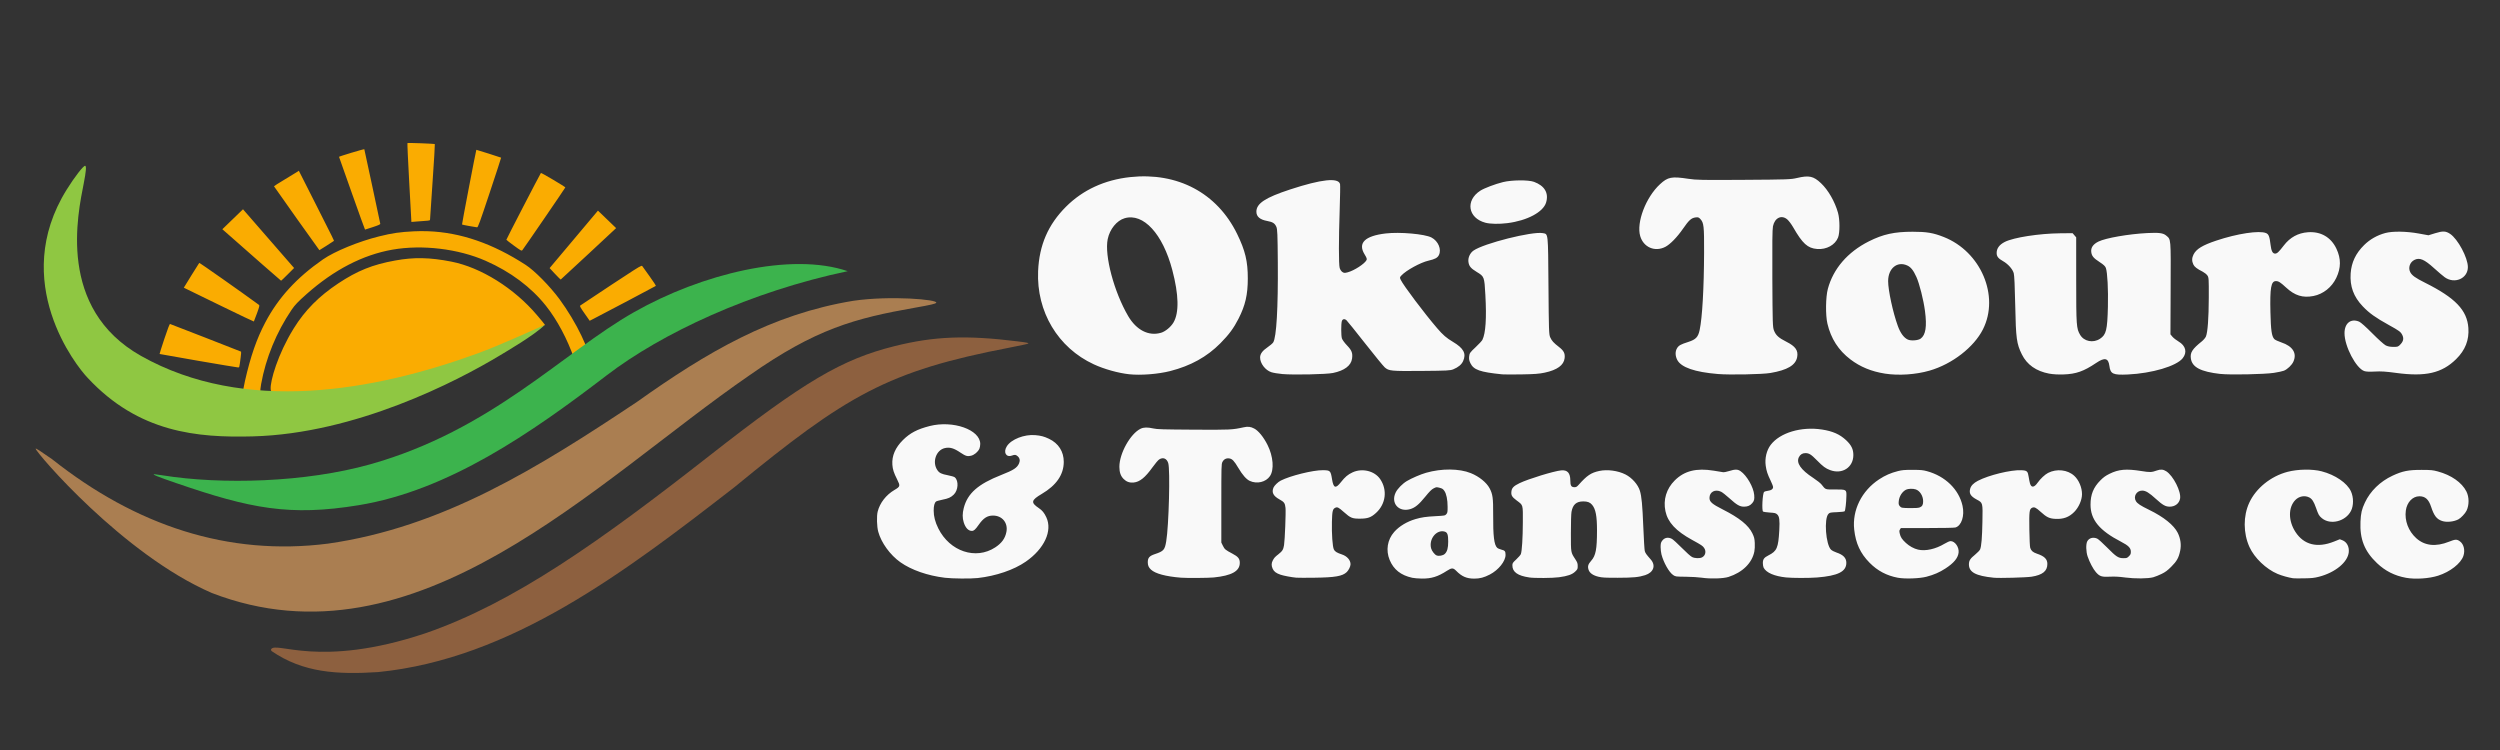 <?xml version="1.0" encoding="UTF-8" standalone="no"?>
<svg
   width="200"
   height="60"
   viewBox="0 0 200 60"
   fill="none"
   version="1.1"
   id="svg7"
   sodipodi:docname="white-logo.svg"
   inkscape:version="1.3.2 (091e20ef0f, 2023-11-25, custom)"
   xmlns:inkscape="http://www.inkscape.org/namespaces/inkscape"
   xmlns:sodipodi="http://sodipodi.sourceforge.net/DTD/sodipodi-0.dtd"
   xmlns="http://www.w3.org/2000/svg"
   xmlns:svg="http://www.w3.org/2000/svg">
  <rect x="0" y="0" width="200" height="60" fill="#333333" stroke="none"/>
  <defs
     id="defs7" />
  <sodipodi:namedview
     id="namedview7"
     pagecolor="#ffffff"
     bordercolor="#000000"
     borderopacity="0.25"
     inkscape:showpageshadow="2"
     inkscape:pageopacity="0.0"
     inkscape:pagecheckerboard="0"
     inkscape:deskcolor="#d1d1d1"
     inkscape:zoom="3.6275"
     inkscape:cx="130.11716"
     inkscape:cy="8.5458305"
     inkscape:window-width="1920"
     inkscape:window-height="1008"
     inkscape:window-x="0"
     inkscape:window-y="0"
     inkscape:window-maximized="1"
     inkscape:current-layer="svg7" />
  <path
     style="fill:#f9f9f9;stroke-width:0.045"
     d="m 75.588,46.22 c -1.379,-0.167 -2.679,-0.62 -3.556,-1.24 -0.82,-0.579 -1.531,-1.558 -1.772,-2.44 -0.113,-0.413 -0.137,-1.253 -0.046,-1.614 0.173,-0.69 0.673,-1.335 1.338,-1.726 0.47,-0.277 0.481,-0.319 0.225,-0.832 -0.279,-0.557 -0.361,-0.809 -0.388,-1.191 -0.05,-0.708 0.233,-1.367 0.847,-1.975 0.57,-0.564 1.15,-0.868 2.14,-1.12 1.866,-0.475 4.041,0.295 4.043,1.431 4.5e-4,0.134 -0.031,0.309 -0.069,0.39 -0.119,0.251 -0.398,0.485 -0.658,0.553 -0.288,0.075 -0.443,0.031 -0.841,-0.238 -0.54,-0.366 -0.855,-0.459 -1.256,-0.373 -0.711,0.153 -1.044,1.126 -0.605,1.767 0.158,0.23 0.323,0.31 0.845,0.409 0.271,0.052 0.5,0.121 0.553,0.168 0.32,0.285 0.271,1.036 -0.091,1.382 -0.239,0.229 -0.413,0.306 -0.912,0.407 -0.238,0.048 -0.463,0.112 -0.501,0.143 -0.127,0.105 -0.19,0.345 -0.19,0.726 0,0.465 0.119,0.922 0.372,1.43 0.918,1.84 2.993,2.532 4.548,1.517 0.523,-0.341 0.799,-0.724 0.899,-1.245 0.139,-0.722 -0.338,-1.303 -1.071,-1.303 -0.46,0 -0.768,0.198 -1.146,0.737 -0.271,0.386 -0.386,0.49 -0.548,0.49 -0.281,0 -0.515,-0.247 -0.652,-0.69 -0.108,-0.349 -0.108,-0.706 0.003,-1.139 0.3,-1.173 1.145,-1.918 3.002,-2.647 0.997,-0.391 1.276,-0.575 1.428,-0.94 0.092,-0.22 0.049,-0.418 -0.12,-0.56 -0.153,-0.129 -0.216,-0.136 -0.465,-0.049 -0.467,0.163 -0.698,-0.274 -0.396,-0.75 0.351,-0.553 1.393,-0.961 2.266,-0.887 0.456,0.039 0.705,0.104 1.099,0.29 0.763,0.36 1.19,1.026 1.187,1.852 -0.003,1.017 -0.59,1.872 -1.752,2.556 -0.864,0.509 -0.904,0.695 -0.244,1.139 0.277,0.186 0.433,0.377 0.6,0.733 0.508,1.083 -0.157,2.522 -1.643,3.552 -0.951,0.659 -2.388,1.149 -3.848,1.311 -0.559,0.062 -2.029,0.049 -2.626,-0.023 z m 37.38,-4.1e-4 c -0.896,-0.197 -1.475,-0.655 -1.794,-1.419 -0.322,-0.773 -0.185,-1.626 0.362,-2.246 0.401,-0.455 1.022,-0.829 1.707,-1.029 0.487,-0.142 0.829,-0.191 1.628,-0.234 0.713,-0.038 0.736,-0.043 0.836,-0.159 0.092,-0.107 0.103,-0.166 0.102,-0.583 -9.7e-4,-0.581 -0.095,-1.042 -0.262,-1.281 -0.106,-0.152 -0.169,-0.193 -0.382,-0.247 -0.247,-0.063 -0.263,-0.061 -0.475,0.048 -0.168,0.086 -0.327,0.245 -0.674,0.673 -0.502,0.618 -0.814,0.875 -1.198,0.987 -0.924,0.269 -1.578,-0.484 -1.161,-1.336 0.145,-0.297 0.54,-0.7 0.894,-0.911 0.375,-0.224 1.097,-0.536 1.533,-0.66 1.245,-0.357 2.657,-0.346 3.582,0.028 0.662,0.267 1.252,0.744 1.502,1.212 0.249,0.468 0.292,0.783 0.285,2.089 -0.01,1.74 0.076,2.446 0.323,2.672 0.055,0.05 0.209,0.117 0.34,0.148 0.273,0.064 0.328,0.134 0.328,0.418 0,0.508 -0.56,1.208 -1.254,1.57 -0.461,0.24 -0.803,0.33 -1.25,0.33 -0.605,0 -0.992,-0.167 -1.439,-0.62 -0.248,-0.252 -0.363,-0.254 -0.732,-0.015 -0.744,0.481 -1.247,0.638 -2.022,0.631 -0.277,-0.002 -0.628,-0.032 -0.779,-0.065 z m 2.615,-1.907 c 0.195,-0.187 0.273,-0.467 0.273,-0.986 0,-0.562 -0.064,-0.739 -0.289,-0.801 -0.65,-0.18 -1.277,0.603 -1.077,1.345 0.056,0.206 0.277,0.494 0.432,0.56 0.182,0.079 0.519,0.018 0.661,-0.118 z m 20.559,1.903 c -0.252,-0.038 -0.821,-0.072 -1.275,-0.077 -0.817,-0.009 -0.822,-0.009 -1.013,-0.135 -0.325,-0.215 -0.765,-0.99 -0.937,-1.651 -0.037,-0.144 -0.068,-0.408 -0.068,-0.587 0,-0.263 0.02,-0.354 0.104,-0.478 0.186,-0.276 0.482,-0.344 0.796,-0.181 0.093,0.048 0.452,0.374 0.798,0.725 0.376,0.381 0.707,0.675 0.821,0.731 0.23,0.111 0.609,0.122 0.8,0.024 0.271,-0.14 0.345,-0.483 0.163,-0.75 -0.117,-0.171 -0.204,-0.23 -0.959,-0.643 -1.301,-0.712 -1.948,-1.408 -2.137,-2.3 -0.193,-0.91 0.076,-1.796 0.748,-2.463 0.769,-0.764 1.732,-1.004 3.116,-0.777 0.325,0.053 0.655,0.107 0.733,0.12 0.086,0.014 0.284,-0.022 0.5,-0.091 0.473,-0.151 0.681,-0.149 0.912,0.01 0.5,0.343 1.041,1.285 1.092,1.904 0.029,0.345 -4.8e-4,0.468 -0.153,0.649 -0.17,0.201 -0.357,0.284 -0.652,0.287 -0.346,0.003 -0.58,-0.13 -1.179,-0.673 -0.261,-0.236 -0.558,-0.47 -0.662,-0.52 -0.477,-0.231 -0.932,0.011 -0.932,0.495 0,0.308 0.206,0.488 1.046,0.913 1.348,0.682 2.076,1.269 2.388,1.925 0.142,0.298 0.17,0.411 0.189,0.756 0.014,0.238 0,0.524 -0.033,0.691 -0.181,0.921 -0.948,1.675 -2.069,2.035 -0.417,0.134 -1.458,0.164 -2.135,0.062 z m 15.693,0.005 c -0.903,-0.171 -1.632,-0.556 -2.267,-1.199 -0.739,-0.748 -1.111,-1.549 -1.232,-2.656 -0.171,-1.553 0.598,-3.103 1.995,-4.02 0.477,-0.313 0.933,-0.514 1.495,-0.656 0.337,-0.086 0.521,-0.102 1.173,-0.101 0.662,3.63e-4 0.827,0.015 1.156,0.104 1.465,0.398 2.555,1.458 2.847,2.77 0.179,0.803 -0.083,1.601 -0.57,1.736 -0.096,0.027 -1.019,0.045 -2.262,0.045 l -2.1,2.7e-4 -0.071,0.108 c -0.059,0.089 -0.062,0.146 -0.021,0.328 0.066,0.293 0.177,0.463 0.494,0.756 0.276,0.255 0.645,0.458 0.972,0.533 0.598,0.138 1.405,-0.043 2.124,-0.475 0.201,-0.121 0.396,-0.205 0.477,-0.205 0.353,-0.002 0.693,0.486 0.642,0.92 -0.052,0.436 -0.38,0.832 -1.05,1.268 -0.48,0.312 -0.922,0.504 -1.52,0.661 -0.551,0.145 -1.724,0.186 -2.28,0.081 z m 1.752,-5.63 c 0.198,-0.083 0.27,-0.221 0.264,-0.508 -0.008,-0.423 -0.264,-0.823 -0.595,-0.932 -0.222,-0.073 -0.608,-0.061 -0.773,0.024 -0.316,0.164 -0.549,0.534 -0.584,0.931 -0.019,0.211 -0.006,0.274 0.074,0.375 0.12,0.151 0.164,0.16 0.88,0.167 0.41,0.004 0.626,-0.013 0.735,-0.058 z m 16.404,5.605 c -0.5,-0.064 -0.821,-0.081 -1.204,-0.061 -0.648,0.033 -0.818,-0.022 -1.115,-0.362 -0.22,-0.251 -0.499,-0.78 -0.662,-1.255 -0.133,-0.386 -0.147,-0.997 -0.028,-1.215 0.145,-0.265 0.462,-0.353 0.785,-0.219 0.091,0.038 0.433,0.344 0.805,0.722 0.733,0.743 0.895,0.848 1.308,0.848 0.257,0 0.291,-0.012 0.433,-0.154 0.131,-0.131 0.154,-0.186 0.154,-0.363 0,-0.298 -0.19,-0.492 -0.781,-0.797 -1.735,-0.897 -2.446,-1.761 -2.444,-2.972 9.8e-4,-0.808 0.232,-1.378 0.783,-1.933 0.252,-0.254 0.418,-0.373 0.737,-0.531 0.727,-0.359 1.337,-0.413 2.52,-0.225 0.733,0.117 0.83,0.114 1.271,-0.042 0.301,-0.107 0.503,-0.09 0.744,0.063 0.566,0.359 1.212,1.638 1.108,2.193 -0.073,0.386 -0.402,0.64 -0.829,0.64 -0.332,0 -0.563,-0.128 -1.087,-0.606 -0.566,-0.516 -0.834,-0.678 -1.116,-0.679 -0.45,-9.11e-4 -0.727,0.471 -0.498,0.847 0.118,0.193 0.372,0.36 1.049,0.689 1.172,0.57 1.992,1.229 2.296,1.846 0.225,0.458 0.293,0.953 0.194,1.43 -0.116,0.561 -0.27,0.837 -0.714,1.278 -0.31,0.308 -0.47,0.427 -0.777,0.577 -0.212,0.104 -0.509,0.223 -0.659,0.264 -0.424,0.117 -1.445,0.125 -2.272,0.019 z m 13.449,0.064 c -0.372,-0.058 -0.901,-0.207 -1.233,-0.347 -0.923,-0.39 -1.853,-1.279 -2.25,-2.152 -0.501,-1.102 -0.508,-2.479 -0.017,-3.542 0.537,-1.163 1.723,-2.121 3.061,-2.472 0.831,-0.218 1.99,-0.236 2.732,-0.042 1.09,0.284 2.035,0.931 2.342,1.601 0.22,0.48 0.221,1.14 0.003,1.566 -0.436,0.851 -1.663,1.152 -2.339,0.573 -0.222,-0.19 -0.266,-0.268 -0.457,-0.812 -0.179,-0.511 -0.317,-0.723 -0.546,-0.84 -0.358,-0.183 -0.814,-0.097 -1.111,0.209 -0.574,0.591 -0.569,1.665 0.013,2.557 0.672,1.031 1.747,1.299 3.082,0.766 l 0.464,-0.185 0.207,0.079 c 0.353,0.135 0.556,0.517 0.51,0.958 -0.083,0.8 -1.076,1.619 -2.372,1.958 -0.384,0.1 -0.571,0.121 -1.204,0.132 -0.412,0.007 -0.811,0.004 -0.886,-0.007 z m 9.033,-0.038 c -0.904,-0.164 -1.653,-0.542 -2.312,-1.169 -0.999,-0.949 -1.385,-1.916 -1.323,-3.32 0.03,-0.682 0.1,-0.984 0.353,-1.525 0.429,-0.918 1.216,-1.686 2.202,-2.148 0.801,-0.376 1.282,-0.472 2.338,-0.468 0.762,0.003 0.883,0.014 1.292,0.124 1.077,0.289 1.929,0.886 2.29,1.604 0.225,0.447 0.228,1.084 0.008,1.539 -0.108,0.224 -0.452,0.587 -0.655,0.692 -0.374,0.194 -0.944,0.249 -1.305,0.126 -0.429,-0.146 -0.637,-0.416 -0.874,-1.136 -0.196,-0.594 -0.469,-0.839 -0.935,-0.839 -0.543,0 -0.996,0.477 -1.087,1.145 -0.109,0.8 0.204,1.634 0.827,2.202 0.677,0.617 1.568,0.714 2.635,0.286 0.506,-0.203 0.628,-0.205 0.878,-0.017 0.303,0.227 0.415,0.719 0.265,1.159 -0.206,0.603 -1.059,1.27 -2.021,1.578 -0.723,0.232 -1.826,0.304 -2.576,0.168 z m -97.993,-0.007 c -1.224,-0.099 -2.053,-0.322 -2.401,-0.645 -0.186,-0.173 -0.257,-0.335 -0.257,-0.588 0,-0.358 0.128,-0.506 0.569,-0.653 0.703,-0.235 0.79,-0.334 0.906,-1.023 0.21,-1.245 0.326,-5.727 0.162,-6.256 -0.117,-0.378 -0.421,-0.498 -0.733,-0.288 -0.085,0.057 -0.322,0.338 -0.527,0.625 -0.589,0.821 -1.02,1.168 -1.509,1.215 -0.323,0.031 -0.575,-0.058 -0.8,-0.283 -0.236,-0.236 -0.34,-0.535 -0.34,-0.979 0,-1.069 0.881,-2.645 1.7,-3.042 0.249,-0.12 0.551,-0.126 1.026,-0.019 0.296,0.067 0.718,0.079 3.181,0.095 2.977,0.019 3.11,0.012 4.034,-0.189 0.35,-0.076 0.552,-0.053 0.841,0.096 0.341,0.176 0.75,0.678 1.069,1.312 0.46,0.915 0.544,1.984 0.195,2.497 -0.328,0.483 -1.045,0.651 -1.62,0.381 -0.274,-0.129 -0.578,-0.476 -0.914,-1.044 -0.335,-0.566 -0.486,-0.721 -0.73,-0.754 -0.238,-0.032 -0.432,0.072 -0.54,0.291 -0.081,0.164 -0.086,0.327 -0.086,3.307 v 3.135 l 0.126,0.257 c 0.139,0.284 0.198,0.333 0.759,0.629 0.465,0.246 0.592,0.404 0.592,0.739 0,0.661 -0.643,1.021 -2.083,1.167 -0.424,0.043 -2.162,0.055 -2.619,0.018 z m 9.246,0.002 c -0.404,-0.036 -1.033,-0.155 -1.288,-0.242 -0.35,-0.12 -0.523,-0.252 -0.624,-0.475 -0.109,-0.241 -0.108,-0.444 0.003,-0.654 0.123,-0.23 0.168,-0.28 0.455,-0.506 0.319,-0.25 0.392,-0.368 0.452,-0.731 0.065,-0.398 0.153,-2.635 0.117,-2.976 -0.041,-0.382 -0.106,-0.474 -0.484,-0.682 -0.496,-0.273 -0.64,-0.557 -0.478,-0.944 0.068,-0.162 0.358,-0.443 0.572,-0.554 0.757,-0.392 2.602,-0.848 3.381,-0.838 0.592,0.008 0.62,0.037 0.731,0.721 0.117,0.721 0.286,0.779 0.709,0.24 0.331,-0.421 0.563,-0.617 0.933,-0.787 0.774,-0.356 1.757,-0.118 2.205,0.533 0.598,0.87 0.46,1.999 -0.333,2.716 -0.399,0.361 -0.659,0.453 -1.285,0.455 -0.611,0.002 -0.754,-0.057 -1.278,-0.525 -0.422,-0.377 -0.523,-0.428 -0.69,-0.348 -0.21,0.101 -0.248,0.258 -0.27,1.124 -0.024,0.955 0.048,1.983 0.155,2.209 0.081,0.17 0.242,0.27 0.646,0.403 0.409,0.134 0.69,0.455 0.688,0.783 -9.8e-4,0.176 -0.146,0.475 -0.3,0.624 -0.345,0.332 -0.927,0.433 -2.606,0.454 -0.662,0.009 -1.296,0.007 -1.408,-0.003 z m 18.605,-0.023 c -0.913,-0.132 -1.34,-0.436 -1.34,-0.955 0,-0.185 0.019,-0.215 0.316,-0.493 0.174,-0.163 0.336,-0.351 0.361,-0.418 0.088,-0.236 0.155,-1.301 0.159,-2.544 0.005,-1.455 0.035,-1.349 -0.495,-1.747 -0.375,-0.282 -0.45,-0.407 -0.421,-0.707 0.028,-0.292 0.176,-0.446 0.648,-0.675 0.698,-0.339 2.748,-0.968 3.337,-1.025 0.497,-0.048 0.729,0.21 0.729,0.811 0,0.416 0.076,0.535 0.34,0.535 0.129,0 0.19,-0.036 0.329,-0.192 0.667,-0.75 0.99,-0.967 1.652,-1.108 0.641,-0.137 1.491,-0.023 2.089,0.28 0.526,0.266 1.007,0.812 1.158,1.313 0.136,0.451 0.199,1.117 0.27,2.866 0.04,0.975 0.092,1.848 0.117,1.94 0.044,0.168 0.12,0.276 0.478,0.682 0.426,0.483 0.229,1.038 -0.446,1.256 -0.504,0.163 -0.958,0.207 -2.193,0.209 -0.989,0.002 -1.239,-0.011 -1.534,-0.081 -0.436,-0.102 -0.71,-0.293 -0.798,-0.555 -0.091,-0.273 -0.042,-0.445 0.208,-0.726 0.366,-0.411 0.463,-0.914 0.465,-2.413 9.8e-4,-1.164 -0.105,-1.72 -0.393,-2.063 -0.166,-0.197 -0.362,-0.272 -0.707,-0.271 -0.554,0.002 -0.835,0.251 -0.941,0.837 -0.028,0.156 -0.049,0.872 -0.048,1.704 9.7e-4,1.604 -0.013,1.519 0.356,2.089 0.163,0.252 0.189,0.325 0.189,0.542 0,0.237 -0.011,0.261 -0.203,0.445 -0.245,0.234 -0.595,0.356 -1.297,0.451 -0.523,0.07 -1.941,0.08 -2.385,0.016 z m 20.556,0.002 c -0.946,-0.1 -1.586,-0.378 -1.795,-0.778 -0.035,-0.068 -0.064,-0.233 -0.064,-0.369 0,-0.309 0.096,-0.441 0.452,-0.621 0.675,-0.341 0.784,-0.594 0.863,-2.004 0.046,-0.826 0.007,-1.112 -0.17,-1.272 -0.116,-0.105 -0.182,-0.121 -0.6,-0.148 -0.258,-0.017 -0.497,-0.053 -0.53,-0.081 -0.111,-0.092 -0.04,-1.442 0.083,-1.565 0.037,-0.037 0.176,-0.08 0.31,-0.095 0.269,-0.032 0.41,-0.136 0.41,-0.302 0,-0.058 -0.089,-0.288 -0.197,-0.511 -0.247,-0.508 -0.334,-0.772 -0.392,-1.189 -0.084,-0.598 0.068,-1.235 0.397,-1.669 0.74,-0.974 2.438,-1.484 4.1,-1.23 0.861,0.132 1.426,0.381 1.931,0.851 0.422,0.394 0.584,0.724 0.583,1.195 -0.002,0.984 -0.891,1.561 -1.855,1.202 -0.373,-0.139 -0.566,-0.282 -1.062,-0.786 -0.47,-0.478 -0.626,-0.574 -0.927,-0.574 -0.228,0 -0.402,0.109 -0.511,0.32 -0.236,0.456 0.148,1.015 1.144,1.664 0.282,0.184 0.576,0.416 0.659,0.52 0.348,0.436 0.263,0.403 1.075,0.403 0.923,0 0.93,0.004 0.92,0.521 -0.01,0.525 -0.084,1.167 -0.141,1.224 -0.028,0.028 -0.297,0.06 -0.615,0.072 -0.527,0.021 -0.572,0.03 -0.678,0.136 -0.37,0.37 -0.217,2.47 0.208,2.868 0.073,0.068 0.264,0.168 0.425,0.221 0.551,0.183 0.796,0.438 0.796,0.827 0,0.704 -0.666,1.038 -2.34,1.173 -0.635,0.051 -1.984,0.049 -2.479,-0.003 z m 16.61,0.021 c -1.441,-0.145 -1.988,-0.441 -1.983,-1.072 0.002,-0.301 0.103,-0.458 0.503,-0.782 0.183,-0.149 0.359,-0.333 0.391,-0.41 0.105,-0.252 0.162,-0.938 0.186,-2.23 0.029,-1.526 0.037,-1.493 -0.46,-1.761 -0.485,-0.261 -0.621,-0.486 -0.521,-0.858 0.067,-0.25 0.268,-0.456 0.622,-0.642 0.865,-0.452 2.632,-0.882 3.469,-0.844 0.46,0.021 0.519,0.075 0.591,0.538 0.029,0.187 0.076,0.421 0.104,0.518 0.104,0.36 0.333,0.338 0.612,-0.059 0.218,-0.311 0.585,-0.655 0.834,-0.782 0.691,-0.353 1.56,-0.257 2.094,0.231 0.369,0.337 0.623,0.938 0.622,1.468 -9.8e-4,0.469 -0.261,1.062 -0.625,1.427 -0.415,0.417 -0.863,0.581 -1.498,0.551 -0.484,-0.023 -0.71,-0.13 -1.185,-0.564 -0.376,-0.343 -0.511,-0.407 -0.683,-0.325 -0.221,0.106 -0.243,0.281 -0.222,1.738 0.012,0.795 0.04,1.379 0.071,1.473 0.076,0.231 0.217,0.354 0.525,0.458 0.611,0.205 0.845,0.435 0.845,0.827 0,0.57 -0.382,0.879 -1.257,1.018 -0.429,0.068 -2.595,0.127 -3.036,0.082 z"
     id="path1-6"
     sodipodi:nodetypes="csssssssscsssssssssssssssssscssssssscsscsccccsssssccssssssssscsscssscccccsscsccccsscssssssccssccsccsssssccscccssssssssccccsssccssccccsssccccccsscsssssscssssccsssssssscscccsssssscssssssccccccccsccscsssssssssscsscccssssssssssssssscsssssscsssscccsscsccccsssssssscsccscsccccsccccssssscsssscssccsccsscccscsccccssccsscsscccsscssssscsssssscscccscsccssssscssscscssscsscss" />
  <path
     id="path3-1"
     style="fill:#faac01;fill-opacity:1;stroke-width:0.044"
     d="m 32.595,11.448 c -0.016,0.016 0.049,1.441 0.144,3.168 l 0.173,3.14 0.313,-0.027 c 0.172,-0.015 0.508,-0.04 0.747,-0.056 0.425,-0.029 0.434,-0.031 0.434,-0.141 0,-0.061 0.091,-1.431 0.203,-3.044 0.112,-1.613 0.192,-2.944 0.177,-2.959 -0.037,-0.037 -2.157,-0.116 -2.191,-0.082 z m -3.45,0.489 c -0.027,-0.027 -2.035,0.578 -2.023,0.609 0.007,0.018 0.473,1.335 1.035,2.927 0.563,1.591 1.033,2.894 1.045,2.895 0.012,4.88e-4 0.295,-0.09 0.629,-0.201 0.494,-0.165 0.604,-0.216 0.589,-0.278 -0.01,-0.042 -0.298,-1.395 -0.64,-3.007 -0.342,-1.612 -0.628,-2.937 -0.635,-2.944 z m 8.962,0.048 c -0.025,0.02 -1.164,5.957 -1.145,5.975 0.011,0.011 0.266,0.065 0.566,0.12 0.3,0.055 0.586,0.102 0.635,0.105 0.079,0.004 0.193,-0.307 1.016,-2.778 0.51,-1.53 0.92,-2.788 0.911,-2.794 -0.028,-0.021 -1.972,-0.637 -1.983,-0.629 z m -14.2,1.674 -0.145,0.098 c -0.079,0.054 -0.529,0.328 -0.999,0.609 -0.47,0.281 -0.85,0.522 -0.843,0.536 0.006,0.014 0.822,1.169 1.812,2.568 0.991,1.398 1.809,2.543 1.819,2.544 0.016,0.001 1.106,-0.696 1.157,-0.739 0.028,-0.024 0.011,-0.058 -1.446,-2.938 z m 19.367,0.178 c -0.151,0.244 -2.774,5.314 -2.765,5.343 0.007,0.021 0.283,0.235 0.612,0.475 0.551,0.401 0.605,0.43 0.666,0.361 0.102,-0.114 3.447,-4.998 3.44,-5.023 -0.017,-0.059 -1.932,-1.192 -1.954,-1.156 z m -23.833,2.903 -0.827,0.799 -0.826,0.799 0.871,0.765 c 0.479,0.421 1.531,1.348 2.339,2.059 0.807,0.712 1.478,1.294 1.49,1.295 0.013,7.55e-4 0.252,-0.228 0.532,-0.509 l 0.509,-0.51 -0.091,-0.101 C 23.296,21.181 19.685,17.029 19.556,16.876 Z m 28.395,0.109 -0.105,0.126 c -0.058,0.069 -0.928,1.104 -1.933,2.299 l -1.828,2.173 0.43,0.462 c 0.236,0.254 0.444,0.457 0.462,0.451 0.018,-0.006 1.021,-0.934 2.23,-2.062 L 49.29,18.249 48.563,17.549 Z M 34.24,18.499 c -0.373,-0.014 -0.748,-0.012 -1.123,0.006 -1.113,0.054 -1.739,0.144 -2.779,0.403 -1.643,0.408 -3.567,1.197 -4.501,1.845 -2.106,1.462 -3.575,3.067 -4.618,5.049 -0.689,1.308 -1.172,2.7 -1.618,4.662 l -0.167,0.823 1.389,0.003 c -0.006,-0.018 0.022,-0.309 0.067,-0.559 0.372,-2.079 1.223,-4.154 2.438,-5.947 0.266,-0.392 0.509,-0.647 1.207,-1.265 2.192,-1.94 4.486,-3.127 6.849,-3.545 2.382,-0.421 5.276,-0.076 7.471,0.891 1.985,0.874 3.626,2.099 4.817,3.595 0.898,1.128 1.717,2.663 2.267,4.248 l 0.178,0.506 c 0.353,-0.353 1.161,-0.605 1.237,-0.574 -0.079,0.052 -0.148,-0.149 -0.169,-0.212 -0.029,-0.084 -0.346,-0.887 -0.67,-1.575 -0.428,-0.91 -1.108,-2.042 -1.749,-2.912 -0.768,-1.042 -1.988,-2.281 -2.708,-2.748 -2.641,-1.713 -5.202,-2.598 -7.815,-2.695 z m -0.453,2.155 c -0.722,-0.014 -1.42,0.049 -2.182,0.188 -1.8,0.327 -3.016,0.817 -4.536,1.824 -1.537,1.019 -2.666,2.143 -3.577,3.616 -1.288,2.084 -1.876,4.212 -1.84,4.824 0.016,0.275 0.089,0.323 0.577,0.375 0.139,0.015 0.183,0.024 0.126,0.033 2.729,-0.151 3.721,0.099 5.751,-0.252 2.071,-0.358 6.247,-1.24 9.695,-2.048 2.167,-0.925 2.503,-1.263 3.236,-1.645 0.312,-0.163 1.087,-0.646 1.378,-0.831 0,0 0.729,-0.488 1.182,-0.751 -0.118,-0.164 -0.209,-0.27 -0.637,-0.776 -1.822,-2.151 -4.478,-3.813 -6.842,-4.28 -0.862,-0.17 -1.609,-0.262 -2.332,-0.276 z m -17.847,0.377 c -0.018,0.018 -0.304,0.472 -0.634,1.009 l -0.6,0.976 0.256,0.125 c 0.141,0.069 1.396,0.681 2.791,1.361 1.394,0.68 2.544,1.228 2.556,1.218 0.012,-0.01 0.123,-0.303 0.248,-0.65 0.202,-0.561 0.219,-0.637 0.157,-0.682 -1.385,-1.015 -4.749,-3.38 -4.773,-3.356 z m 35.348,0.247 c -0.174,0.064 -0.689,0.398 -2.386,1.516 -1.331,0.877 -2.448,1.619 -2.482,1.649 -0.051,0.046 0.008,0.153 0.347,0.637 l 0.408,0.582 0.253,-0.129 c 0.733,-0.373 5.01,-2.631 5.038,-2.66 0.018,-0.019 -0.207,-0.364 -0.499,-0.768 -0.292,-0.404 -0.557,-0.772 -0.588,-0.819 -0.013,-0.02 -0.033,-0.029 -0.091,-0.007 z M 13.604,25.919 c -0.037,-0.009 -0.193,0.398 -0.455,1.185 -0.219,0.659 -0.392,1.206 -0.383,1.214 0.009,0.009 1.394,0.253 3.078,0.543 1.684,0.29 3.116,0.529 3.182,0.531 0.133,0.004 0.112,0.078 0.229,-0.81 0.032,-0.24 0.046,-0.442 0.032,-0.45 -0.05,-0.028 -5.63,-2.201 -5.684,-2.214 z m 8.658,5.6 c -0.051,0.004 -0.186,0.01 -0.296,0.016 0.031,-0.001 0.092,-8e-4 0.121,-0.002 0.063,-0.003 0.175,-0.076 0.175,-0.013 z"
     sodipodi:nodetypes="scccssssssssssssscsscssscsssscsscscsssscccsssccccccsccssccccssssscccsssssscccssssssscssscsssccscssscsssscsssssccsssssssssssssccssccccc" />
  <path
     style="fill:#8d603f;fill-opacity:1;stroke-width:0.041"
     d="m 21.738,52.091 c -0.06,-0.058 -0.074,-0.099 -0.048,-0.147 0.36,-0.684 3.835,1.552 12.292,-1.266 7.125,-2.442 14.094,-7.425 22.796,-14.239 7.559,-5.92 10.561,-7.695 14.791,-8.75 3.167,-0.79 5.742,-0.889 9.83,-0.38 0.815,0.101 0.905,0.12 0.856,0.179 -0.019,0.023 -0.666,0.163 -1.438,0.311 -9.82,1.886 -13.078,3.808 -22.066,11.178 -8.761,6.793 -17.874,13.731 -28.5,14.789 -3.266,0.21 -5.998,0.051 -8.513,-1.674 z"
     id="path2-0"
     sodipodi:nodetypes="sssssssssss" />
  <path
     style="fill:#8fc742;fill-opacity:1;stroke-width:0.041"
     d="m 2.854,35.899 c -0.449,-69.241 -0.449,-69.241 0,0 z M 7.015,30.23 C 6.104,29.288 0.745,22.547 5.336,15.168 5.964,14.158 6.683,13.232 6.814,13.264 c 0.107,0.026 0.073,0.441 -0.116,1.414 -0.468,2.414 -2.167,9.988 4.582,13.793 8.296,4.677 18.658,2.817 26.933,-0.2 1.706,-0.622 4.384,-1.846 5.384,-2.285 -0.869,0.841 -3.025,2.097 -3.617,2.453 -3.451,2.082 -11.523,6.251 -19.75,6.471 -4.472,0.12 -9.141,-0.303 -13.214,-4.679 z"
     id="path4-6"
     sodipodi:nodetypes="sssssssscsss" />
  <path
     style="fill:#3cb34d;fill-opacity:1;stroke-width:0.041"
     d="m 14.151,38.667 c -1.546,-0.531 -2.038,-0.731 -1.798,-0.731 0.043,0 0.32,0.039 0.616,0.086 4.785,0.768 11.479,0.575 16.648,-0.877 9.724,-2.733 15.405,-8.943 21.118,-12.179 5.401,-3.06 12.551,-4.816 17.082,-3.272 -7.765,1.633 -14.876,4.958 -19.302,8.348 -6.033,4.621 -12.656,9.199 -19.818,10.373 -5.531,0.907 -8.69,0.261 -14.545,-1.749 z"
     id="path5-2"
     sodipodi:nodetypes="sscsscssss" />
  <path
     style="fill:#aa7e51;fill-opacity:1;stroke-width:0.041"
     d="M 16.941,47.436 C 9.835,44.364 2.854,36.168 2.854,35.899 c 0,-0.063 0.311,0.135 1.311,0.835 6.706,5.313 14.09,7.774 22.075,6.756 9.196,-1.312 16.802,-6.065 24.715,-11.335 5.629,-4.002 10.769,-7.018 17.319,-8.093 2.989,-0.433 6.802,-0.094 6.624,0.16 -0.059,0.084 -0.427,0.169 -1.7,0.394 -4.789,0.844 -7.937,1.683 -13.256,5.418 -12.325,8.486 -26.655,23.715 -43,17.403 z"
     id="path6-6"
     sodipodi:nodetypes="ssssssssss" />
  <path
     d="m 90.343,29.941 c -0.88,-0.094 -2.003,-0.408 -2.839,-0.795 -2.87,-1.326 -4.594,-4.211 -4.455,-7.459 0.089,-2.079 0.8,-3.719 2.232,-5.151 1.342,-1.342 3.088,-2.147 5.134,-2.368 3.792,-0.409 6.953,1.271 8.554,4.546 0.651,1.332 0.857,2.19 0.855,3.568 -9.8e-4,1.296 -0.198,2.146 -0.741,3.213 -0.388,0.761 -0.763,1.269 -1.454,1.968 -1.069,1.081 -2.376,1.804 -4.014,2.222 -0.961,0.245 -2.356,0.354 -3.272,0.256 z m 2.537,-3.318 c 0.351,-0.104 0.789,-0.466 0.999,-0.825 0.459,-0.783 0.426,-2.22 -0.096,-4.2 -0.762,-2.892 -2.312,-4.576 -3.81,-4.14 -0.632,0.184 -1.193,0.876 -1.357,1.672 -0.269,1.312 0.507,4.228 1.64,6.16 0.658,1.122 1.644,1.623 2.623,1.332 z m 9.691,3.298 c -0.322,-0.029 -0.712,-0.094 -0.866,-0.145 -0.482,-0.16 -0.897,-0.704 -0.897,-1.174 6.1e-4,-0.287 0.184,-0.541 0.591,-0.817 0.198,-0.135 0.403,-0.31 0.456,-0.39 0.262,-0.4 0.398,-2.757 0.37,-6.391 -0.018,-2.305 -0.033,-2.674 -0.119,-2.864 -0.124,-0.276 -0.288,-0.381 -0.716,-0.459 -0.596,-0.108 -0.879,-0.349 -0.879,-0.749 0,-0.655 0.715,-1.124 2.705,-1.777 2.497,-0.818 3.854,-0.964 3.988,-0.429 0.02,0.078 0.007,0.998 -0.029,2.044 -0.081,2.4 -0.082,4.377 -9.8e-4,4.666 0.035,0.127 0.128,0.267 0.214,0.323 0.132,0.086 0.188,0.09 0.428,0.026 0.517,-0.138 1.342,-0.671 1.503,-0.972 0.05,-0.094 0.021,-0.182 -0.151,-0.462 -0.56,-0.907 0.013,-1.477 1.68,-1.674 1.136,-0.134 3.131,0.042 3.671,0.324 0.542,0.283 0.823,0.957 0.589,1.411 -0.112,0.217 -0.309,0.321 -0.836,0.442 -0.637,0.147 -1.779,0.773 -2.161,1.185 -0.138,0.149 -0.141,0.164 -0.052,0.349 0.216,0.453 1.887,2.673 2.901,3.855 0.478,0.558 0.75,0.793 1.277,1.107 0.858,0.511 1.083,0.939 0.81,1.541 -0.124,0.272 -0.376,0.483 -0.778,0.652 -0.243,0.102 -0.473,0.114 -2.536,0.132 -2.463,0.021 -2.623,0.005 -2.957,-0.288 -0.11,-0.097 -0.815,-0.958 -1.567,-1.915 -0.752,-0.957 -1.422,-1.789 -1.489,-1.849 -0.159,-0.142 -0.324,-0.107 -0.376,0.08 -0.063,0.227 -0.06,1.135 0.004,1.361 0.032,0.111 0.216,0.366 0.412,0.569 0.382,0.397 0.464,0.611 0.405,1.051 -0.076,0.564 -0.606,0.965 -1.529,1.155 -0.534,0.11 -3.161,0.164 -4.064,0.084 z m 17.591,0.025 c -1.771,-0.18 -2.271,-0.357 -2.532,-0.896 -0.097,-0.2 -0.121,-0.333 -0.097,-0.543 0.029,-0.256 0.069,-0.313 0.508,-0.724 0.262,-0.246 0.51,-0.512 0.549,-0.592 0.264,-0.531 0.343,-1.726 0.239,-3.598 -0.081,-1.46 -0.085,-1.471 -0.693,-1.839 -0.481,-0.291 -0.624,-0.469 -0.664,-0.822 -0.036,-0.323 0.13,-0.688 0.403,-0.882 0.807,-0.575 4.708,-1.558 5.553,-1.399 0.436,0.082 0.416,-0.107 0.449,4.224 0.027,3.557 0.038,3.887 0.137,4.105 0.13,0.289 0.269,0.442 0.702,0.777 0.388,0.3 0.497,0.514 0.454,0.894 -0.063,0.561 -0.59,0.945 -1.59,1.16 -0.448,0.096 -0.836,0.125 -1.873,0.141 -0.719,0.011 -1.415,0.009 -1.546,-0.004 z m 17.259,-0.026 c -1.839,-0.153 -2.927,-0.53 -3.238,-1.122 -0.169,-0.322 -0.177,-0.683 -0.021,-0.939 0.136,-0.223 0.29,-0.31 0.892,-0.501 0.611,-0.194 0.797,-0.388 0.918,-0.956 0.209,-0.976 0.345,-3.346 0.355,-6.201 0.008,-2.121 -0.021,-2.38 -0.302,-2.683 -0.122,-0.132 -0.181,-0.152 -0.376,-0.125 -0.345,0.046 -0.531,0.213 -1.003,0.896 -0.477,0.691 -1.035,1.263 -1.427,1.463 -0.832,0.425 -1.742,0.031 -2.003,-0.867 -0.316,-1.088 0.45,-3.099 1.581,-4.145 0.631,-0.584 0.931,-0.641 2.276,-0.436 0.633,0.097 1.061,0.105 4.43,0.083 3.537,-0.023 3.756,-0.031 4.264,-0.15 0.96,-0.225 1.311,-0.149 1.911,0.417 0.578,0.546 1.111,1.47 1.362,2.366 0.152,0.542 0.156,1.591 0.007,1.976 -0.231,0.598 -0.928,0.983 -1.673,0.923 -0.765,-0.061 -1.166,-0.426 -1.926,-1.747 -0.134,-0.233 -0.339,-0.507 -0.455,-0.609 -0.46,-0.404 -1.013,-0.146 -1.155,0.537 -0.05,0.239 -0.064,1.42 -0.05,4.19 0.018,3.563 0.027,3.878 0.128,4.141 0.148,0.388 0.378,0.599 0.988,0.905 0.736,0.369 0.97,0.702 0.869,1.234 -0.122,0.647 -0.78,1.037 -2.144,1.269 -0.647,0.11 -3.256,0.161 -4.209,0.081 z m 13.377,-0.031 c -1.077,-0.168 -1.982,-0.54 -2.766,-1.138 -0.956,-0.729 -1.558,-1.666 -1.838,-2.858 -0.159,-0.678 -0.142,-2.126 0.033,-2.779 0.433,-1.616 1.583,-2.95 3.278,-3.803 1.14,-0.574 2.038,-0.771 3.508,-0.771 1.129,0 1.643,0.087 2.487,0.42 2.973,1.171 4.48,4.719 3.137,7.385 -0.723,1.435 -2.463,2.782 -4.268,3.304 -1.107,0.32 -2.473,0.412 -3.572,0.241 z m 2.855,-2.799 c 0.403,-0.294 0.509,-0.97 0.346,-2.207 -0.118,-0.898 -0.443,-2.188 -0.687,-2.726 -0.244,-0.539 -0.444,-0.788 -0.738,-0.922 -0.798,-0.362 -1.523,0.235 -1.523,1.255 0,0.736 0.384,2.51 0.777,3.591 0.206,0.566 0.482,0.941 0.799,1.085 0.253,0.115 0.822,0.073 1.027,-0.077 z m 10.282,2.801 c -1.04,-0.196 -1.777,-0.715 -2.183,-1.535 -0.424,-0.857 -0.48,-1.271 -0.533,-3.934 -0.031,-1.532 -0.071,-2.405 -0.12,-2.571 -0.096,-0.33 -0.455,-0.732 -0.857,-0.959 -0.386,-0.218 -0.511,-0.38 -0.509,-0.66 9.7e-4,-0.365 0.222,-0.661 0.655,-0.88 0.699,-0.354 2.742,-0.672 4.418,-0.688 l 1.001,-0.01 0.144,0.167 0.144,0.167 9.7e-4,3.401 c 9.8e-4,3.673 0.017,3.89 0.312,4.394 0.313,0.535 1.046,0.681 1.594,0.318 0.495,-0.328 0.585,-0.694 0.631,-2.561 0.034,-1.384 -0.038,-2.745 -0.163,-3.103 -0.048,-0.137 -0.183,-0.265 -0.492,-0.465 -0.505,-0.326 -0.642,-0.493 -0.678,-0.824 -0.037,-0.341 0.154,-0.614 0.578,-0.823 0.582,-0.286 2.414,-0.604 3.914,-0.68 0.928,-0.047 1.26,-0.003 1.498,0.197 0.394,0.332 0.378,0.139 0.361,4.216 l -0.015,3.691 0.159,0.19 c 0.088,0.104 0.307,0.276 0.488,0.382 0.579,0.338 0.709,0.867 0.331,1.341 -0.503,0.631 -2.454,1.208 -4.388,1.298 -1.185,0.055 -1.391,-0.04 -1.473,-0.68 -0.082,-0.639 -0.372,-0.707 -1.054,-0.247 -0.998,0.673 -1.615,0.89 -2.616,0.923 -0.444,0.014 -0.847,-0.009 -1.149,-0.066 z m 13.705,0.027 c -1.59,-0.18 -2.277,-0.541 -2.372,-1.247 -0.063,-0.472 0.114,-0.746 0.876,-1.36 0.138,-0.111 0.287,-0.287 0.33,-0.391 0.141,-0.337 0.223,-1.456 0.229,-3.104 0.005,-1.541 -5e-5,-1.623 -0.117,-1.784 -0.067,-0.093 -0.23,-0.223 -0.361,-0.291 -0.48,-0.246 -0.666,-0.389 -0.759,-0.586 -0.127,-0.268 -0.121,-0.526 0.021,-0.803 0.222,-0.435 0.719,-0.737 1.82,-1.105 1.672,-0.56 3.435,-0.826 3.974,-0.601 0.217,0.091 0.286,0.27 0.367,0.958 0.056,0.475 0.165,0.684 0.359,0.684 0.161,0 0.286,-0.116 0.701,-0.654 0.497,-0.644 1.133,-0.994 1.917,-1.054 1.035,-0.079 1.859,0.396 2.293,1.325 0.371,0.792 0.366,1.526 -0.014,2.323 -0.359,0.753 -1.045,1.298 -1.828,1.452 -0.851,0.167 -1.489,-0.03 -2.191,-0.679 -0.455,-0.42 -0.602,-0.513 -0.81,-0.513 -0.392,0 -0.486,0.533 -0.44,2.497 0.034,1.447 0.1,1.911 0.307,2.139 0.057,0.064 0.31,0.184 0.561,0.267 0.923,0.307 1.274,0.87 0.965,1.548 -0.121,0.267 -0.469,0.599 -0.749,0.716 -0.102,0.043 -0.465,0.121 -0.807,0.174 -0.742,0.116 -3.512,0.172 -4.269,0.086 z m 14.053,-0.085 c -0.832,-0.112 -1.21,-0.137 -1.7,-0.109 -0.42,0.024 -0.701,0.012 -0.845,-0.036 -0.664,-0.219 -1.591,-1.992 -1.587,-3.035 0.002,-0.802 0.507,-1.199 1.171,-0.921 0.131,0.055 0.55,0.428 1.055,0.938 0.461,0.466 0.944,0.9 1.074,0.964 0.16,0.079 0.359,0.117 0.613,0.117 0.359,1.78e-4 0.386,-0.01 0.58,-0.222 0.225,-0.245 0.262,-0.474 0.12,-0.747 -0.125,-0.241 -0.235,-0.322 -1.076,-0.787 -1.059,-0.586 -1.554,-0.94 -2.074,-1.484 -0.739,-0.774 -1.044,-1.604 -0.971,-2.644 0.062,-0.877 0.406,-1.599 1.077,-2.262 0.468,-0.462 1.048,-0.791 1.7,-0.965 0.584,-0.155 1.678,-0.139 2.659,0.039 l 0.786,0.143 0.541,-0.166 c 0.615,-0.189 0.842,-0.179 1.19,0.051 0.622,0.411 1.424,1.91 1.424,2.66 0,0.915 -1.065,1.38 -1.856,0.809 -0.14,-0.101 -0.518,-0.422 -0.839,-0.713 -0.797,-0.723 -1.176,-0.881 -1.592,-0.666 -0.356,0.184 -0.503,0.627 -0.324,0.974 0.137,0.264 0.412,0.461 1.186,0.848 2.418,1.208 3.363,2.193 3.465,3.616 0.069,0.966 -0.249,1.777 -0.98,2.495 -1.141,1.122 -2.444,1.421 -4.799,1.103 z m -72.865,-12.016 c -1.396,-0.375 -1.616,-1.784 -0.4,-2.563 0.314,-0.201 1.182,-0.53 1.809,-0.685 0.702,-0.174 2.033,-0.186 2.481,-0.022 0.853,0.312 1.196,0.898 0.97,1.654 -0.23,0.767 -1.514,1.451 -3.099,1.65 -0.665,0.083 -1.376,0.07 -1.761,-0.034 z"
     style="fill:#f9f9f9;stroke-width:0.059"
     id="path1-1" />
</svg>
